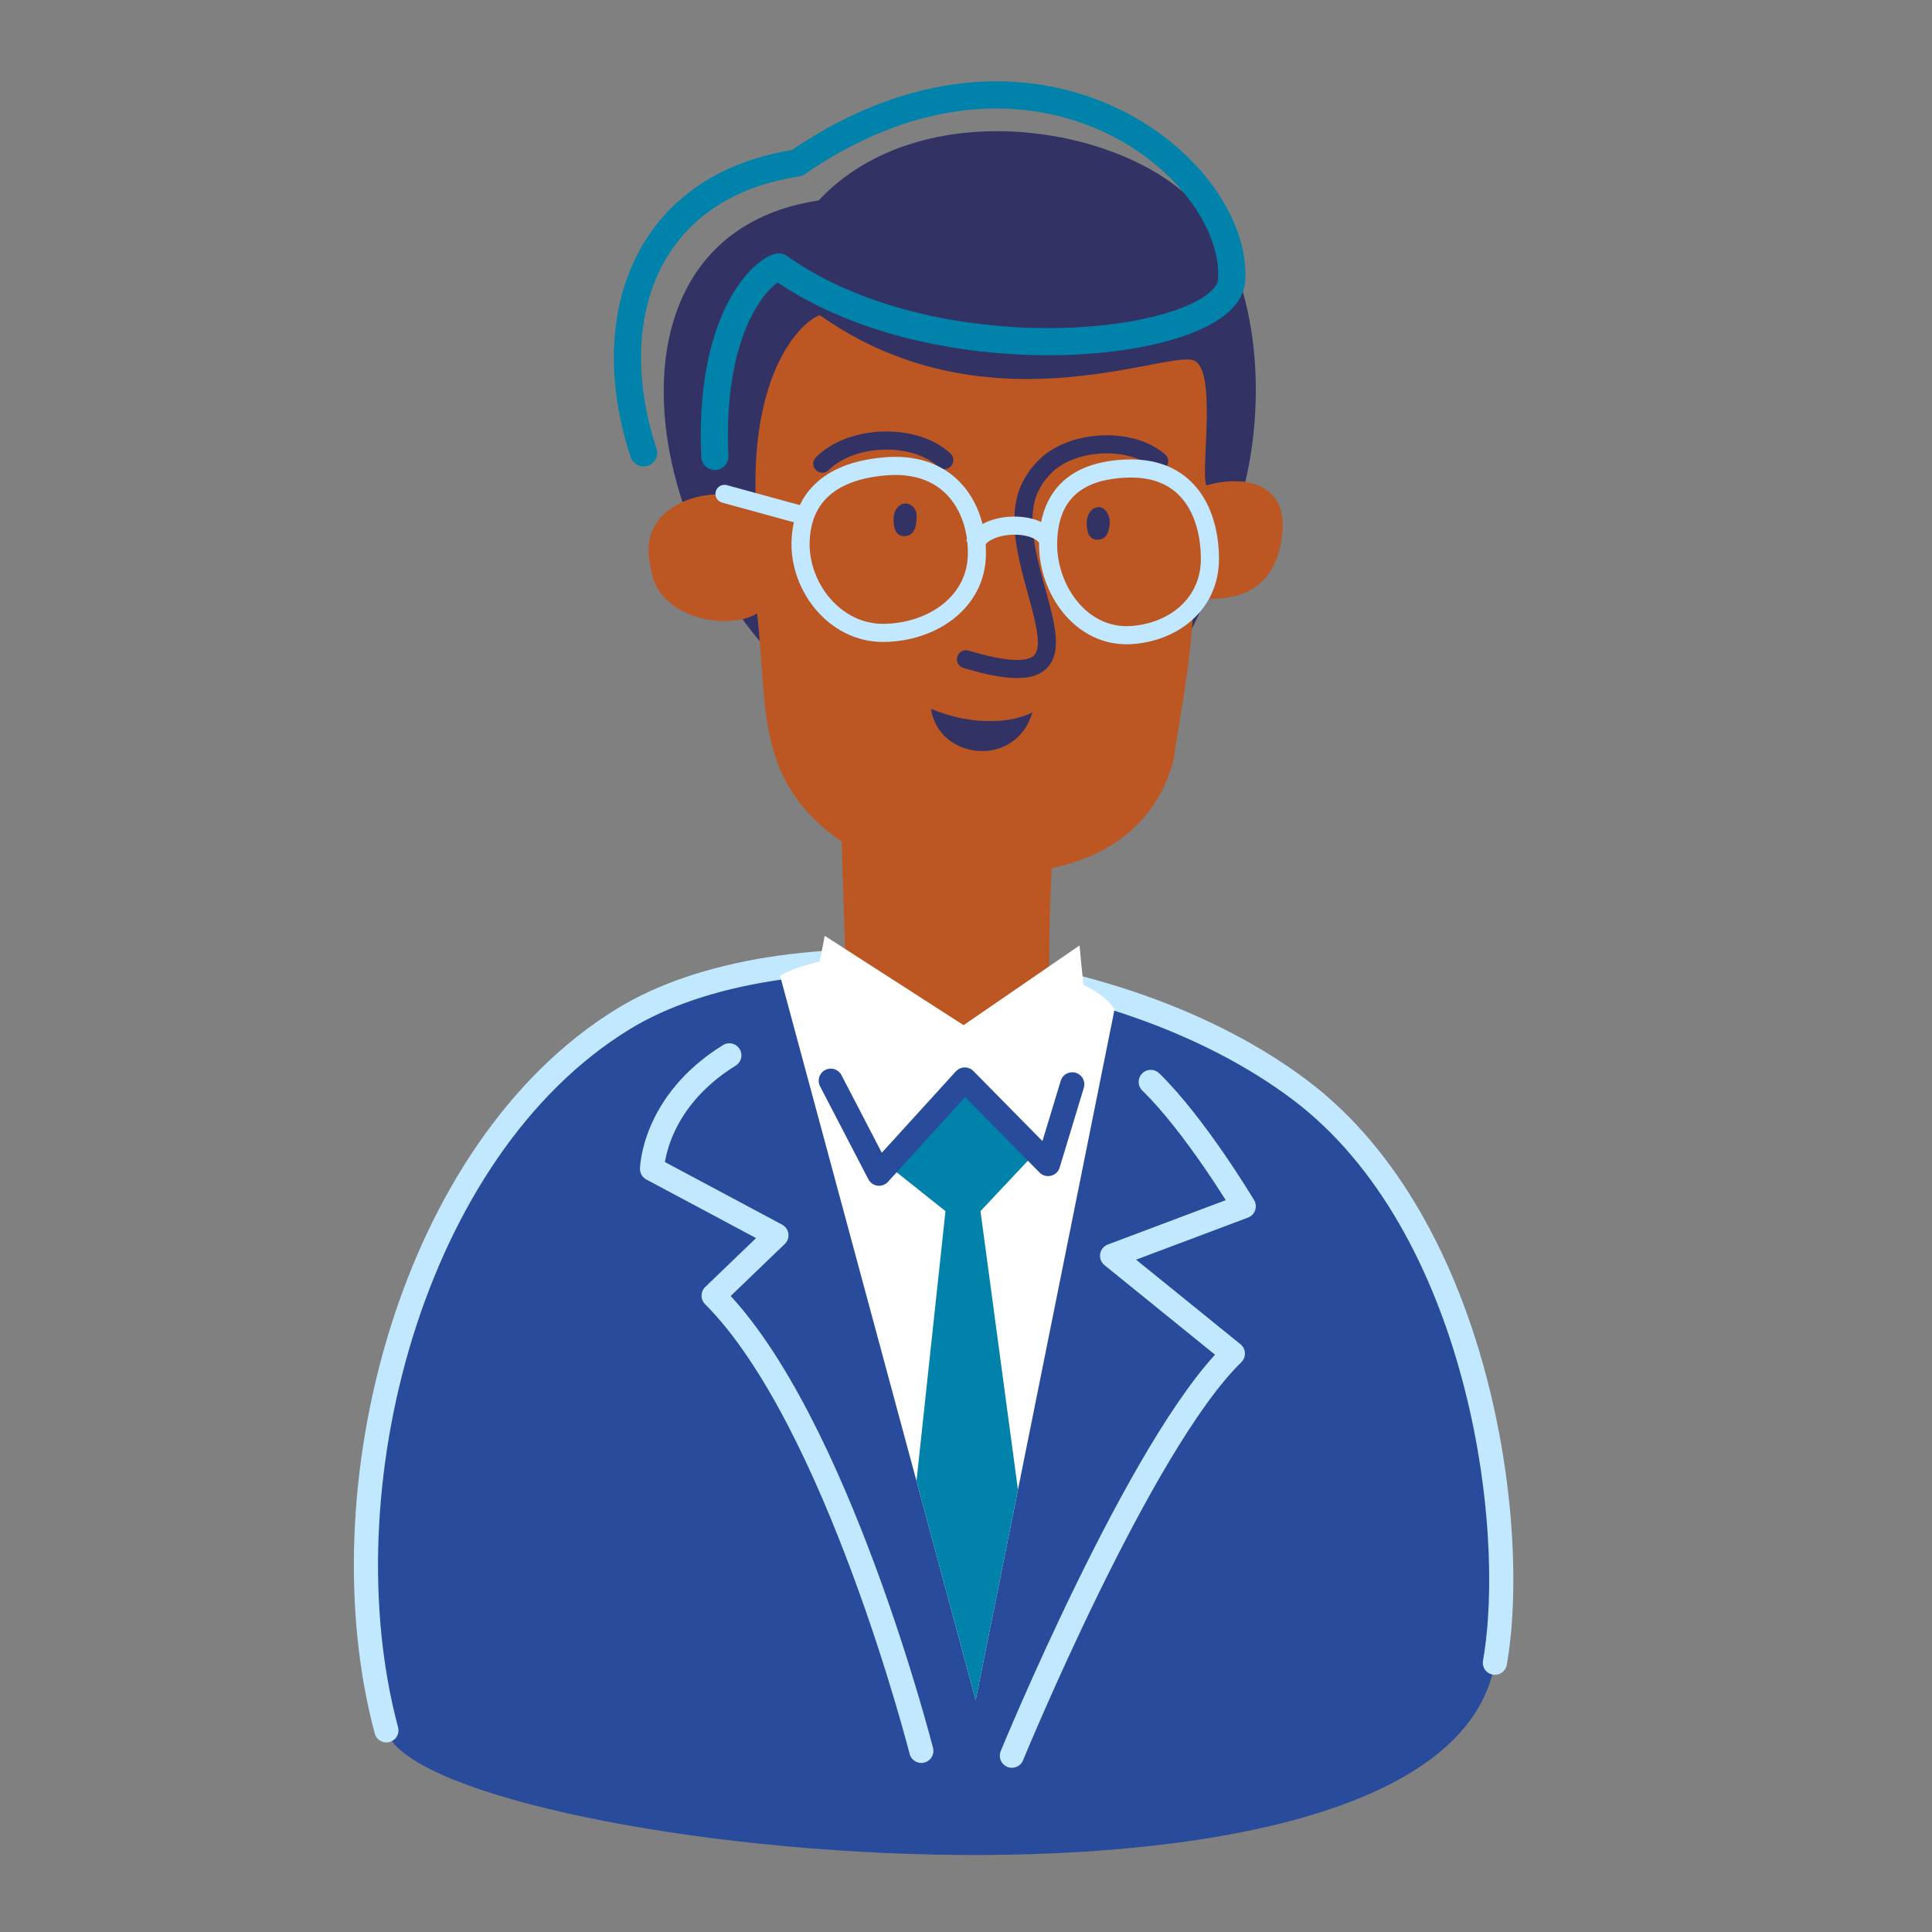 <?xml version="1.0" encoding="utf-8"?>
<!-- Generator: Adobe Illustrator 26.5.0, SVG Export Plug-In . SVG Version: 6.00 Build 0)  -->
<svg version="1.1" id="Layer_1" xmlns="http://www.w3.org/2000/svg" xmlns:xlink="http://www.w3.org/1999/xlink" x="0px" y="0px"
	 viewBox="0 0 160 160" style="enable-background:new 0 0 160 160;" xml:space="preserve">
<rect x="0" y="0" width="160" height="160" fill="#808080" stroke="none"/>
<style type="text/css">
	.st0{fill:none;stroke:#F3F3ED;stroke-width:1.999;stroke-linecap:round;stroke-linejoin:round;stroke-miterlimit:10;}
	.st1{fill:#284B9B;}
	.st2{fill:none;stroke:#C2E8FF;stroke-width:2;stroke-linecap:round;stroke-linejoin:round;stroke-miterlimit:10;}
	.st3{fill:#FFFFFF;}
	.st4{clip-path:url(#SVGID_00000065055738351187498200000010369185755957191810_);fill:#0082AA;}
	
		.st5{clip-path:url(#SVGID_00000115498258346712659970000010466095040133460118_);fill:none;stroke:#284B9B;stroke-width:2;stroke-linecap:round;stroke-linejoin:round;stroke-miterlimit:10;}
	.st6{fill:#323264;}
	.st7{fill:#BC5724;}
	.st8{fill:none;stroke:#323264;stroke-width:1.5;stroke-linecap:round;stroke-linejoin:round;stroke-miterlimit:10;}
	.st9{fill:none;stroke:#C2E8FF;stroke-width:1.5;stroke-miterlimit:10;}
	.st10{fill:none;stroke:#C2E8FF;stroke-width:1.5;stroke-linecap:round;stroke-linejoin:round;stroke-miterlimit:10;}
	.st11{fill:none;stroke:#0082AA;stroke-width:2.25;stroke-linecap:round;stroke-linejoin:round;stroke-miterlimit:10;}
	.st12{fill:none;}
</style>
<polyline class="st0" points="68.8,89.5 72.8,97.2 79.9,89.4 86.8,96.4 88.8,89.8 "/>
<path class="st1" d="M32,143.3c-5.3-19.8,2.8-51.4,19.6-58.9c14.1-6.3,40.6-5.8,56.1,5.9c14.8,11.2,18.1,36.1,16.1,47.4
	C119.5,162.6,34.7,153.3,32,143.3"/>
<path class="st2" d="M32,143.3c-5.3-19.8,2-48.1,19.6-58.9c13.2-8.1,40.6-5.8,56.1,5.9c14.8,11.2,18.1,36.1,16.1,47.4"/>
<path class="st2" d="M83.8,145.4c0,0,10.6-25.8,18.3-33.3l-10-8.1l10.9-4.1c0,0-4-6.7-7.7-10.3"/>
<path class="st2" d="M76.3,145c0,0-7-27.5-17.2-37.7l5.2-5L54,96.8c0,0,0.1-5.5,6.4-9.4"/>
<g>
	<g>
		<path id="XMLID_58_" class="st3" d="M80.8,140.8l11.5-57.2c0,0-1.4-3.3-12.5-4.4c-11-1.1-15.2,1.6-15.2,1.6L80.8,140.8z"/>
	</g>
	<g>
		<defs>
			<path id="SVGID_1_" d="M80.8,140.8l11.5-57.2c0,0-1.4-3.3-12.5-4.4c-11-1.1-15.2,1.6-15.2,1.6L80.8,140.8z"/>
		</defs>
		<clipPath id="SVGID_00000111899669223884721210000018353824521047316638_">
			<use xlink:href="#SVGID_1_"  style="overflow:visible;"/>
		</clipPath>
		<polygon style="clip-path:url(#SVGID_00000111899669223884721210000018353824521047316638_);fill:#0082AA;" points="81.2,100.3 
			85.9,95.3 79.9,89.4 73.4,96.4 78.3,100.3 73.2,147.8 81.1,155 87.6,147.9 		"/>
	</g>
	<g>
		<defs>
			<path id="SVGID_00000011750872964716802130000014233081573952292521_" d="M80.8,140.8l11.5-57.2c0,0-1.4-3.3-12.5-4.4
				c-11-1.1-15.2,1.6-15.2,1.6L80.8,140.8z"/>
		</defs>
		<clipPath id="SVGID_00000100373887316251001680000002743878830324947328_">
			<use xlink:href="#SVGID_00000011750872964716802130000014233081573952292521_"  style="overflow:visible;"/>
		</clipPath>
		
			<polyline style="clip-path:url(#SVGID_00000100373887316251001680000002743878830324947328_);fill:none;stroke:#284B9B;stroke-width:2;stroke-linecap:round;stroke-linejoin:round;stroke-miterlimit:10;" points="
			68.8,89.5 72.8,97.2 79.9,89.4 86.8,96.4 88.8,89.8 		"/>
	</g>
</g>
<g>
	<path class="st6" d="M99.3,17.2c-5.9-6.8-23-9.7-31.5-0.6C43.9,20.2,56.7,60.7,79.1,62c19.8,1.1,21.8-16.5,21.8-16.5
		C104.7,39.7,105.9,24.7,99.3,17.2z"/>
	<path class="st7" d="M106.2,44.1c-0.3,3.1-1.8,5.5-6,5.5c-0.5,0-1.3,0-1.3-0.4c-0.3,6.4-1.2,9.9-1.7,13.7c-1,3.9-3.9,7.7-10.1,9
		c0,0-0.4,7.2-0.1,11.8c0.3,3.9-15.6,3.8-17.1,1.4c0.3-3.5,0-8.1-0.2-15.4c-7.2-5-6.1-11-7-18.9c-2.4,1.5-8.4,0.4-8.8-3.8
		c-1.5-5.8,6.2-7.2,8.7-5.2c-0.5-11.1,3.8-15.2,5.3-15.7c13.4,9.5,27.9,3.2,30.8,3.7c2.2,0.4,0.7,9,1.2,10.4
		C103,39.3,106.6,40,106.2,44.1z"/>
	<path class="st8" d="M96,38.2c-2.3-2-6.9-1.8-9.2,0.2c-2.3,2.1-2.5,4.6-1.4,8.9c1.4,5.5,3.6,10-5.4,7.3"/>
	<path class="st8" d="M78.2,38.1c-2.5-2.3-7.7-2.1-10.1,0.3"/>
	<path class="st6" d="M85.5,59c-1.4,4.7-7.8,3.9-8.4-0.3C79.9,59.9,83.3,60.1,85.5,59z"/>
	<path class="st6" d="M75.9,42.9c0,0.7-0.2,1.5-1,1.5S74,43.6,74,43c0-0.7,0.4-1.3,1-1.3C75.5,41.7,76,42.2,75.9,42.9z"/>
	<path class="st6" d="M91.9,43.2c0,0.7-0.2,1.5-1,1.5S90,43.9,90,43.3c0-0.7,0.4-1.3,1-1.3C91.5,42,91.9,42.6,91.9,43.2z"/>
	<g>
		<path class="st9" d="M80.9,46c-0.1,3.8-3.5,6.2-7.3,6.4c-4.3,0.3-7.4-3.7-7.3-7.5s2.6-6,7.3-6.3C78.8,38.3,81,42.2,80.9,46z"/>
		<path class="st9" d="M100.2,46.3c0,3.7-3,6.1-6.6,6.3c-4.1,0.2-6.8-3.8-6.8-7.5s1.9-6.2,6.7-6.3C98.5,38.7,100.2,42.6,100.2,46.3z
			"/>
		<path class="st9" d="M80.7,45.1c0.9-2,5.2-2,6-0.5"/>
		<line class="st10" x1="66.2" y1="42.6" x2="60" y2="40.9"/>
	</g>
</g>
<g>
	<path class="st11" d="M53.3,37.5c-3.7-11.2,0.2-22.1,12.7-24c19.8-13.6,36.6,0.5,36,9.7c-0.3,5.5-24.1,8.4-37.5-1.1
		c-1.5,0.4-5.8,4.6-5.3,15.7"/>
</g>
<polygon class="st3" points="68.3,77.5 79.8,84.9 89.4,78.3 90.2,86.4 84.7,90.8 80,87.4 74.4,91 66.7,85.8 "/>
<rect class="st12" width="160" height="160"/>
</svg>
